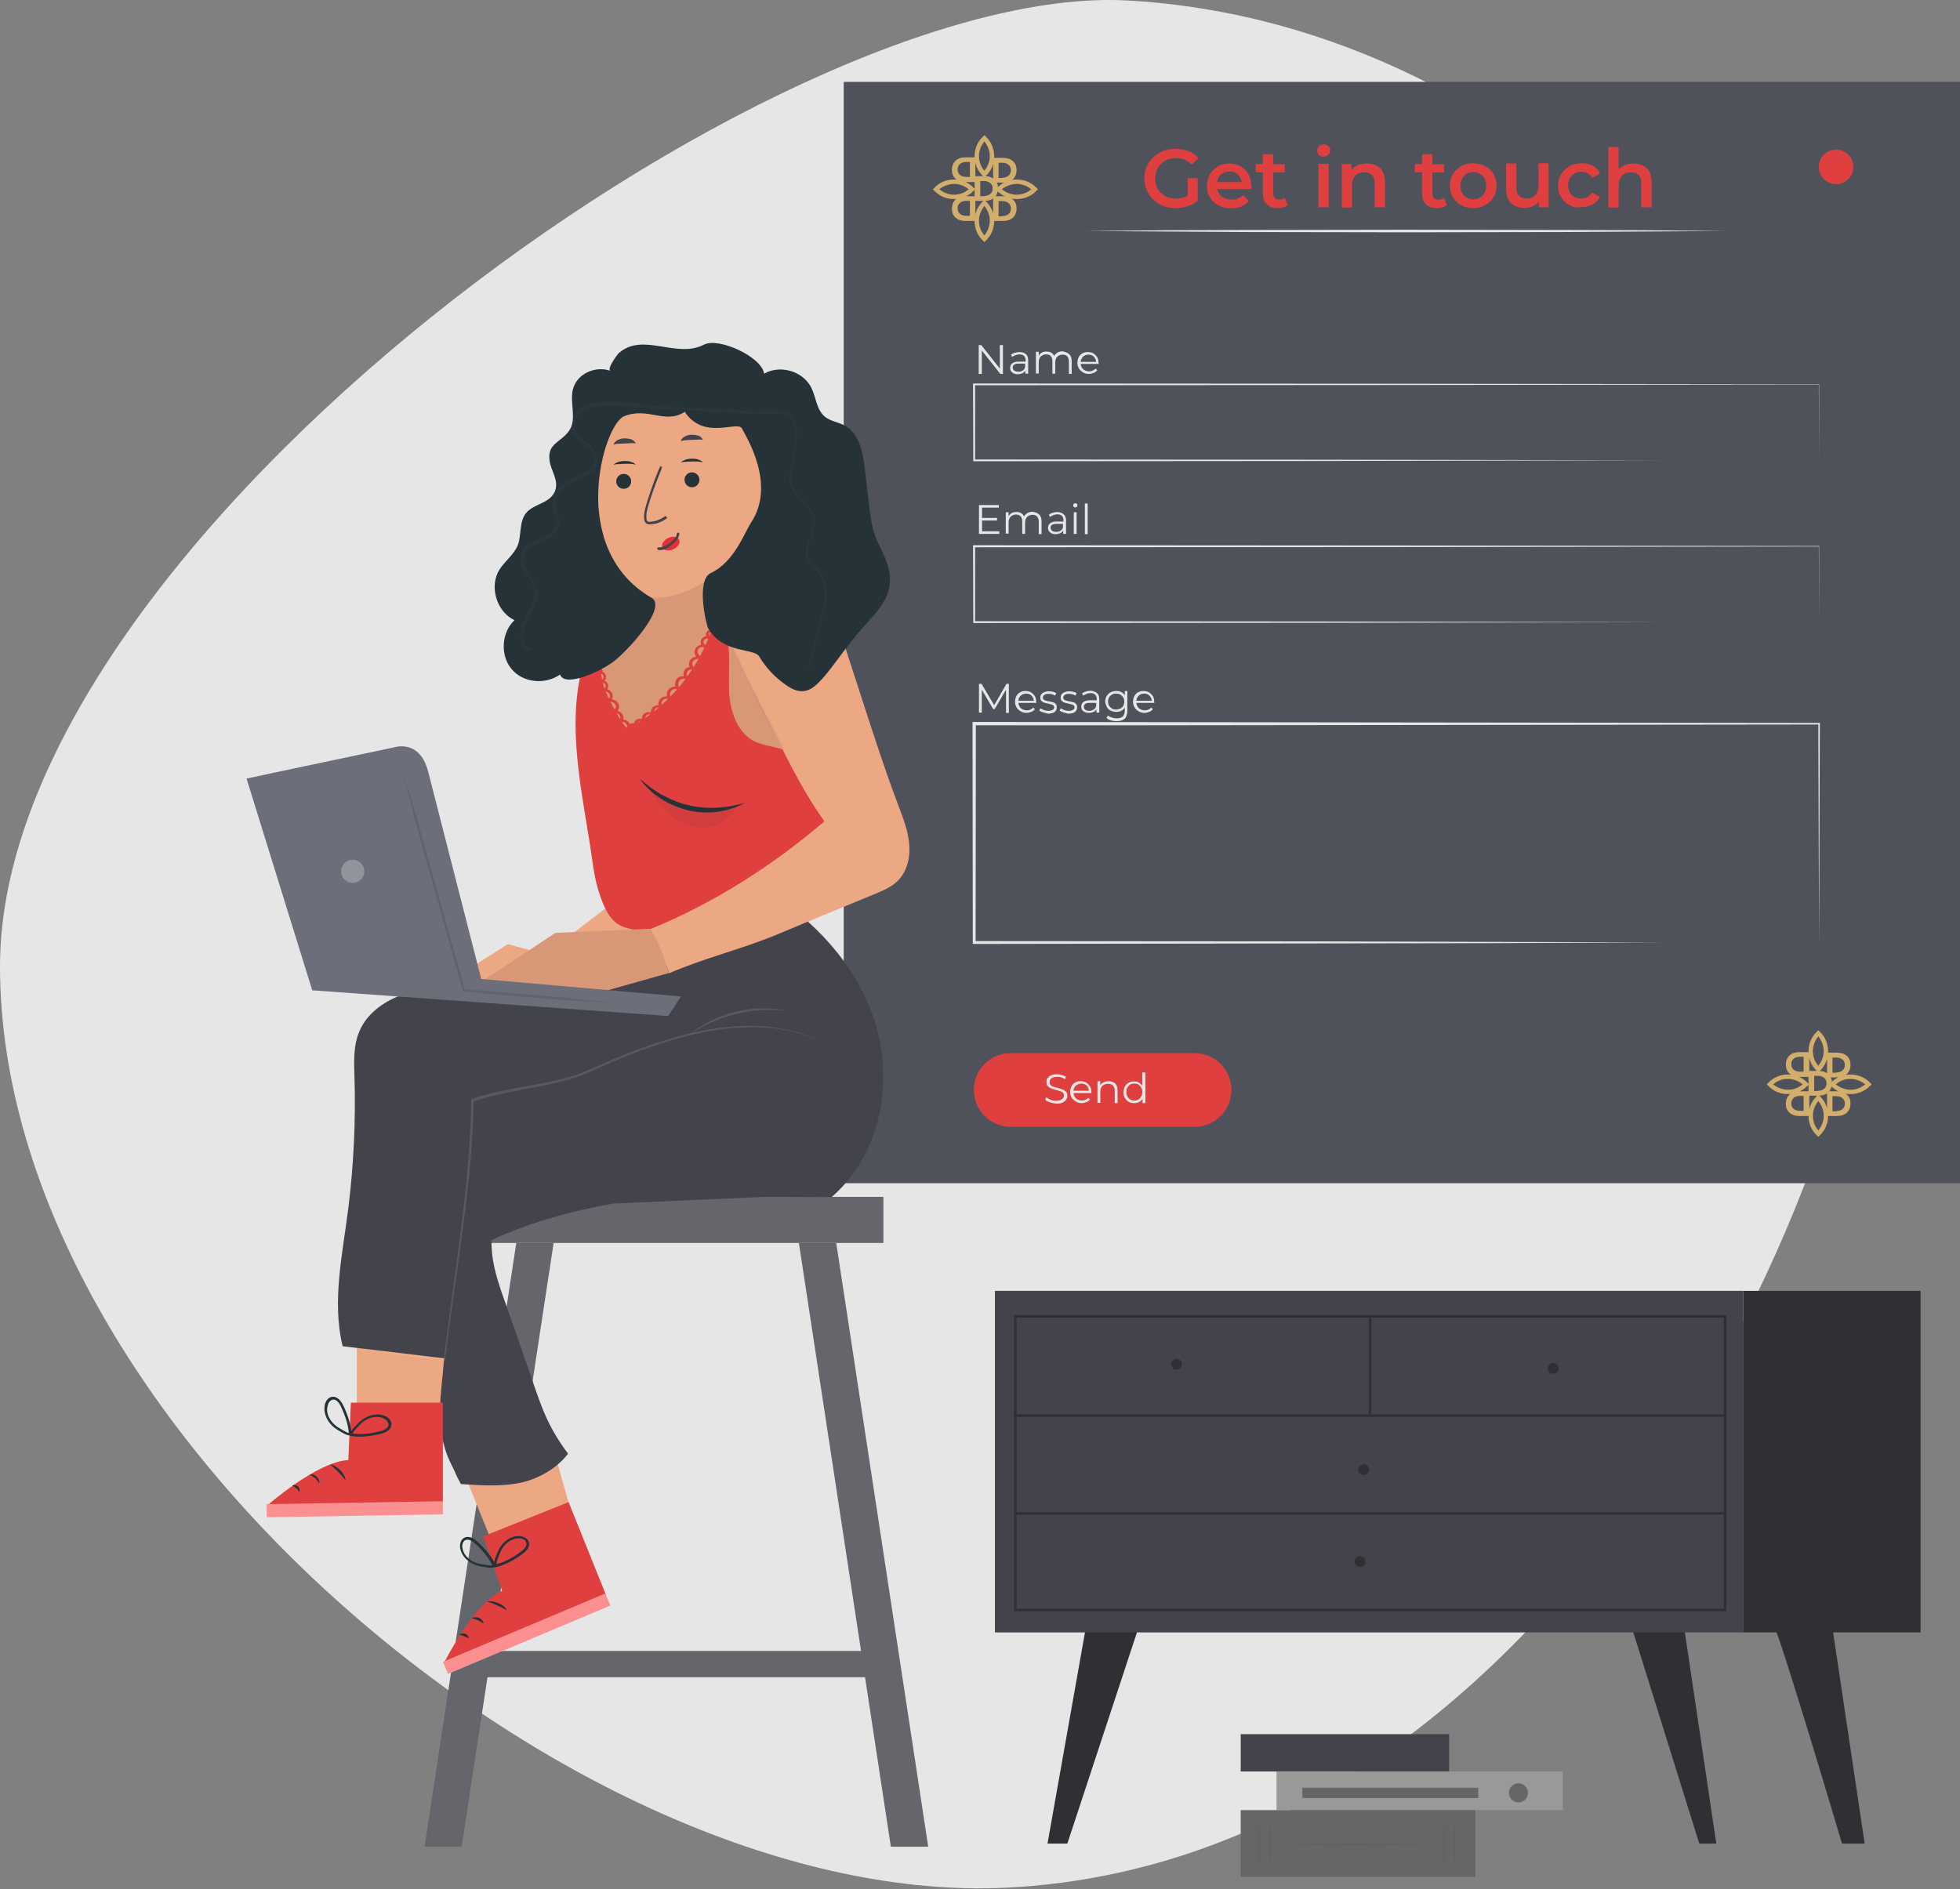 <?xml version="1.0" encoding="UTF-8"?> <svg xmlns="http://www.w3.org/2000/svg" width="500" height="482" viewBox="0 0 500 482" fill="none"><rect x="0" y="0" width="500" height="482" fill="#808080" stroke="none"/> <path d="M481.467 202.805C481.664 298.1 398.331 474.559 256.901 481.657C147.871 487.111 0.066 363.031 6.54479e-05 246.641C-0.131 138.202 197.752 -4.805 287.592 0.124C392.284 5.907 481.27 101.925 481.467 202.805Z" fill="#E6E6E6"></path> <path d="M500 20.892H215.234V301.912H500V20.892Z" fill="#50525B"></path> <path d="M255.849 40.279C256.901 40.279 257.755 40.542 258.412 41.133C259.07 41.725 259.332 42.448 259.332 43.434C259.332 44.354 259.004 45.142 258.412 45.734C257.755 46.325 256.901 46.588 255.849 46.588H253.549C253.418 46.588 253.352 46.522 253.352 46.391V40.476C253.352 40.345 253.418 40.279 253.549 40.279H255.849ZM255.718 45.34C256.375 45.34 256.901 45.142 257.295 44.814C257.689 44.485 257.887 44.025 257.887 43.434C257.887 42.842 257.689 42.382 257.295 42.053C256.901 41.725 256.375 41.528 255.718 41.528H254.732V45.405H255.718V45.34ZM255.849 50.071C256.901 50.071 257.755 50.334 258.412 50.926C259.07 51.517 259.332 52.24 259.332 53.226C259.332 54.146 259.004 54.935 258.412 55.526C257.755 56.118 256.901 56.38 255.849 56.38H253.549C253.418 56.38 253.352 56.315 253.352 56.183V50.269C253.352 50.137 253.418 50.071 253.549 50.071H255.849ZM255.718 55.132C256.375 55.132 256.901 54.935 257.295 54.606C257.689 54.277 257.887 53.817 257.887 53.226C257.887 52.634 257.689 52.174 257.295 51.846C256.901 51.517 256.375 51.32 255.718 51.32H254.732V55.197H255.718V55.132ZM251.117 44.945C252.169 44.945 253.023 45.208 253.68 45.8C254.338 46.391 254.601 47.114 254.601 48.1C254.601 49.02 254.272 49.808 253.68 50.4C253.023 50.991 252.169 51.254 251.117 51.254H248.817C248.686 51.254 248.62 51.189 248.62 51.057V45.142C248.62 45.011 248.686 44.945 248.817 44.945H251.117ZM251.052 50.006C251.709 50.006 252.235 49.808 252.629 49.48C253.023 49.151 253.22 48.691 253.22 48.1C253.22 47.508 253.023 47.048 252.629 46.72C252.235 46.391 251.709 46.194 251.052 46.194H250.066V50.071H251.052V50.006ZM248.62 50.071C248.751 50.071 248.817 50.137 248.817 50.269V56.183C248.817 56.315 248.751 56.38 248.62 56.38H246.32C245.268 56.38 244.414 56.118 243.757 55.526C243.099 54.935 242.837 54.212 242.837 53.226C242.837 52.306 243.165 51.517 243.757 50.926C244.414 50.334 245.268 50.071 246.32 50.071H248.62ZM247.437 55.132V51.254H246.451C245.794 51.254 245.268 51.451 244.874 51.78C244.48 52.109 244.282 52.569 244.282 53.16C244.282 53.752 244.48 54.212 244.874 54.54C245.268 54.869 245.794 55.066 246.451 55.066H247.437V55.132ZM248.62 40.148C248.751 40.148 248.817 40.213 248.817 40.345V46.26C248.817 46.391 248.751 46.457 248.62 46.457H246.32C245.268 46.457 244.414 46.194 243.757 45.602C243.099 45.011 242.837 44.288 242.837 43.302C242.837 42.382 243.165 41.593 243.757 41.002C244.414 40.41 245.268 40.148 246.32 40.148H248.62ZM247.437 45.208V41.331H246.451C245.794 41.331 245.268 41.528 244.874 41.856C244.48 42.185 244.282 42.645 244.282 43.236C244.282 43.828 244.48 44.288 244.874 44.617C245.268 44.945 245.794 45.142 246.451 45.142H247.437V45.208ZM251.117 61.77L250.723 61.375C249.343 60.061 248.62 58.286 248.62 56.38C248.62 54.475 249.343 52.7 250.723 51.386L251.117 50.991L251.512 51.386C252.892 52.7 253.615 54.475 253.615 56.38C253.615 58.286 252.892 60.061 251.512 61.375L251.117 61.77ZM251.117 52.569C250.263 53.62 249.737 54.935 249.737 56.315C249.737 57.695 250.197 59.009 251.117 60.061C251.972 59.009 252.497 57.695 252.497 56.315C252.497 54.935 251.972 53.62 251.117 52.569ZM251.117 45.274L250.723 44.879C249.343 43.565 248.62 41.791 248.62 39.885C248.62 37.979 249.343 36.204 250.723 34.89L251.117 34.496L251.512 34.89C252.892 36.204 253.615 37.979 253.615 39.885C253.615 41.791 252.892 43.565 251.512 44.879L251.117 45.274ZM251.117 36.073C250.263 37.124 249.737 38.439 249.737 39.819C249.737 41.199 250.197 42.514 251.117 43.565C251.972 42.514 252.497 41.199 252.497 39.819C252.497 38.439 251.972 37.19 251.117 36.073ZM259.398 50.794C257.492 50.794 255.718 50.071 254.403 48.691L254.009 48.297L254.403 47.903C255.718 46.522 257.492 45.8 259.398 45.8C261.304 45.8 263.078 46.522 264.393 47.903L264.787 48.297L264.393 48.691C263.078 50.071 261.238 50.794 259.398 50.794ZM255.586 48.297C256.638 49.151 257.952 49.677 259.332 49.677C260.712 49.677 262.027 49.217 263.078 48.297C262.027 47.443 260.712 46.917 259.332 46.917C257.952 46.983 256.638 47.443 255.586 48.297ZM243.362 50.794C241.456 50.794 239.682 50.071 238.368 48.691L237.973 48.297L238.368 47.903C239.682 46.522 241.456 45.8 243.362 45.8C245.268 45.8 247.043 46.522 248.357 47.903L248.751 48.297L248.357 48.691C247.043 50.071 245.268 50.794 243.362 50.794ZM239.616 48.297C240.668 49.151 241.982 49.677 243.362 49.677C244.742 49.677 246.057 49.217 247.108 48.297C246.057 47.443 244.742 46.917 243.362 46.917C241.982 46.983 240.668 47.443 239.616 48.297Z" fill="#D2AE6D"></path> <path d="M468.586 268.591C469.637 268.591 470.492 268.854 471.149 269.446C471.806 270.037 472.069 270.76 472.069 271.746C472.069 272.666 471.74 273.455 471.149 274.046C470.492 274.638 469.637 274.901 468.586 274.901H466.286C466.154 274.901 466.088 274.835 466.088 274.703V268.789C466.088 268.657 466.154 268.591 466.286 268.591H468.586ZM468.454 273.652C469.112 273.652 469.637 273.455 470.032 273.126C470.426 272.798 470.623 272.338 470.623 271.746C470.623 271.155 470.426 270.695 470.032 270.366C469.637 270.037 469.112 269.84 468.454 269.84H467.469V273.718H468.454V273.652ZM468.586 278.449C469.637 278.449 470.492 278.712 471.149 279.304C471.806 279.895 472.069 280.618 472.069 281.604C472.069 282.524 471.74 283.313 471.149 283.904C470.492 284.496 469.637 284.759 468.586 284.759H466.286C466.154 284.759 466.088 284.693 466.088 284.561V278.647C466.088 278.515 466.154 278.449 466.286 278.449H468.586ZM468.454 283.51C469.112 283.51 469.637 283.313 470.032 282.984C470.426 282.656 470.623 282.196 470.623 281.604C470.623 281.013 470.426 280.553 470.032 280.224C469.637 279.895 469.112 279.698 468.454 279.698H467.469V283.576H468.454V283.51ZM463.854 273.258C464.905 273.258 465.76 273.52 466.417 274.112C467.074 274.703 467.337 275.426 467.337 276.412C467.337 277.332 467.008 278.121 466.417 278.712C465.76 279.304 464.905 279.567 463.854 279.567H461.554C461.422 279.567 461.357 279.501 461.357 279.37V273.455C461.357 273.323 461.422 273.258 461.554 273.258H463.854ZM463.788 278.318C464.445 278.318 464.971 278.121 465.365 277.792C465.76 277.464 465.957 277.004 465.957 276.412C465.957 275.821 465.76 275.361 465.365 275.032C464.971 274.703 464.445 274.506 463.788 274.506H462.802V278.384H463.788V278.318ZM461.357 278.449C461.488 278.449 461.554 278.515 461.554 278.647V284.561C461.554 284.693 461.488 284.759 461.357 284.759H459.056C458.005 284.759 457.15 284.496 456.493 283.904C455.836 283.313 455.573 282.59 455.573 281.604C455.573 280.684 455.902 279.895 456.493 279.304C457.15 278.712 458.005 278.449 459.056 278.449H461.357ZM460.108 283.51V279.632H459.122C458.465 279.632 457.939 279.83 457.545 280.158C457.15 280.487 456.953 280.947 456.953 281.538C456.953 282.13 457.15 282.59 457.545 282.918C457.939 283.247 458.465 283.444 459.122 283.444H460.108V283.51ZM461.357 268.46C461.488 268.46 461.554 268.526 461.554 268.657V274.572C461.554 274.703 461.488 274.769 461.357 274.769H459.056C458.005 274.769 457.15 274.506 456.493 273.915C455.836 273.323 455.573 272.6 455.573 271.615C455.573 270.695 455.902 269.906 456.493 269.314C457.15 268.723 458.005 268.46 459.056 268.46H461.357ZM460.108 273.52V269.643H459.122C458.465 269.643 457.939 269.84 457.545 270.169C457.15 270.497 456.953 270.957 456.953 271.549C456.953 272.14 457.15 272.6 457.545 272.929C457.939 273.258 458.465 273.455 459.122 273.455H460.108V273.52ZM463.854 290.082L463.46 289.688C462.079 288.373 461.357 286.599 461.357 284.693C461.357 282.787 462.079 281.013 463.46 279.698L463.854 279.304L464.248 279.698C465.628 281.013 466.351 282.787 466.351 284.693C466.351 286.599 465.628 288.373 464.248 289.688L463.854 290.082ZM463.854 280.947C463 281.998 462.474 283.313 462.474 284.693C462.474 286.073 462.934 287.387 463.854 288.439C464.708 287.387 465.234 286.073 465.234 284.693C465.234 283.313 464.708 281.998 463.854 280.947ZM463.854 273.652L463.46 273.258C462.079 271.943 461.357 270.169 461.357 268.263C461.357 266.357 462.079 264.583 463.46 263.268L463.854 262.874L464.248 263.268C465.628 264.583 466.351 266.357 466.351 268.263C466.351 270.169 465.628 271.943 464.248 273.258L463.854 273.652ZM463.854 264.451C463 265.503 462.474 266.817 462.474 268.197C462.474 269.577 462.934 270.892 463.854 271.943C464.708 270.892 465.234 269.577 465.234 268.197C465.234 266.817 464.708 265.503 463.854 264.451ZM472.069 279.172C470.163 279.172 468.389 278.45 467.074 277.069L466.68 276.675L467.074 276.281C468.389 274.901 470.163 274.178 472.069 274.178C473.975 274.178 475.749 274.901 477.064 276.281L477.458 276.675L477.064 277.069C475.749 278.384 473.975 279.172 472.069 279.172ZM468.323 276.675C469.374 277.529 470.689 278.055 472.069 278.055C473.449 278.055 474.763 277.595 475.815 276.675C474.763 275.821 473.449 275.295 472.069 275.295C470.689 275.295 469.374 275.755 468.323 276.675ZM456.099 279.172C454.193 279.172 452.419 278.45 451.104 277.069L450.71 276.675L451.104 276.281C452.419 274.901 454.193 274.178 456.099 274.178C458.005 274.178 459.779 274.901 461.094 276.281L461.488 276.675L461.094 277.069C459.779 278.384 458.005 279.172 456.099 279.172ZM452.353 276.675C453.404 277.529 454.719 278.055 456.099 278.055C457.479 278.055 458.793 277.595 459.845 276.675C458.793 275.821 457.479 275.295 456.099 275.295C454.719 275.295 453.404 275.755 452.353 276.675Z" fill="#D2AE6D"></path> <path d="M302.971 45.471H305.534V51.255C304.811 51.846 303.891 52.306 302.905 52.635C301.919 52.963 300.868 53.095 299.816 53.095C298.304 53.095 296.99 52.766 295.807 52.109C294.624 51.452 293.704 50.597 292.981 49.414C292.324 48.297 291.93 46.983 291.93 45.537C291.93 44.091 292.258 42.842 292.981 41.659C293.638 40.542 294.624 39.622 295.807 38.965C296.99 38.308 298.37 37.979 299.882 37.979C301.13 37.979 302.182 38.176 303.233 38.571C304.219 38.965 305.074 39.556 305.731 40.345L304.022 41.988C302.905 40.871 301.59 40.345 300.013 40.345C298.962 40.345 298.042 40.542 297.253 41.002C296.464 41.462 295.807 42.054 295.347 42.842C294.887 43.631 294.69 44.485 294.69 45.537C294.69 46.523 294.887 47.377 295.347 48.166C295.807 48.954 296.399 49.546 297.253 50.006C298.042 50.466 298.962 50.663 299.947 50.663C301.065 50.663 302.116 50.4 302.971 49.94V45.471Z" fill="#DF3F3F"></path> <path d="M319.269 48.231H310.528C310.66 49.02 311.054 49.677 311.711 50.203C312.369 50.663 313.157 50.926 314.143 50.926C315.392 50.926 316.377 50.532 317.166 49.743L318.546 51.32C318.02 51.912 317.429 52.372 316.64 52.7C315.852 53.029 314.997 53.16 314.077 53.16C312.829 53.16 311.777 52.898 310.857 52.438C309.937 51.977 309.214 51.255 308.688 50.4C308.162 49.546 307.9 48.56 307.9 47.443C307.9 46.391 308.162 45.405 308.622 44.485C309.148 43.631 309.805 42.974 310.66 42.448C311.514 41.988 312.5 41.725 313.617 41.725C314.669 41.725 315.655 41.988 316.509 42.448C317.363 42.908 318.02 43.631 318.48 44.485C318.941 45.34 319.203 46.325 319.203 47.508C319.269 47.64 319.269 47.903 319.269 48.231ZM311.514 44.485C310.923 45.011 310.594 45.603 310.463 46.457H316.772C316.64 45.668 316.312 45.011 315.72 44.485C315.129 43.96 314.472 43.762 313.617 43.762C312.829 43.762 312.106 44.025 311.514 44.485Z" fill="#DF3F3F"></path> <path d="M328.47 52.306C328.141 52.569 327.813 52.766 327.353 52.898C326.893 53.029 326.433 53.095 325.973 53.095C324.724 53.095 323.804 52.766 323.147 52.109C322.489 51.452 322.161 50.532 322.161 49.349V43.96H320.321V41.856H322.161V39.359H324.79V41.922H327.747V44.025H324.79V49.283C324.79 49.809 324.921 50.269 325.184 50.532C325.447 50.794 325.841 50.926 326.301 50.926C326.893 50.926 327.353 50.794 327.747 50.466L328.47 52.306Z" fill="#DF3F3F"></path> <path d="M336.488 39.556C336.159 39.227 336.028 38.899 336.028 38.439C336.028 37.979 336.159 37.65 336.488 37.322C336.816 36.993 337.211 36.862 337.671 36.862C338.131 36.862 338.525 36.993 338.854 37.256C339.182 37.519 339.314 37.913 339.314 38.307C339.314 38.767 339.182 39.162 338.854 39.49C338.525 39.819 338.131 39.95 337.671 39.95C337.211 40.016 336.816 39.819 336.488 39.556ZM336.356 41.791H338.985V52.897H336.356V41.791Z" fill="#DF3F3F"></path> <path d="M352.064 42.908C352.918 43.697 353.312 44.945 353.312 46.523V52.898H350.683V46.851C350.683 45.865 350.486 45.143 350.026 44.682C349.566 44.222 348.909 43.96 348.055 43.96C347.069 43.96 346.346 44.222 345.754 44.814C345.229 45.405 344.9 46.194 344.9 47.311V52.963H342.271V41.856H344.769V43.302C345.229 42.777 345.754 42.382 346.412 42.119C347.069 41.856 347.792 41.725 348.646 41.725C350.092 41.725 351.209 42.119 352.064 42.908Z" fill="#DF3F3F"></path> <path d="M369.085 52.306C368.756 52.569 368.428 52.766 367.968 52.898C367.508 53.029 367.048 53.095 366.588 53.095C365.339 53.095 364.419 52.766 363.762 52.109C363.105 51.452 362.776 50.532 362.776 49.349V43.96H360.936V41.856H362.776V39.359H365.405V41.922H368.362V44.025H365.405V49.283C365.405 49.809 365.536 50.269 365.799 50.532C366.062 50.794 366.456 50.926 366.916 50.926C367.508 50.926 367.968 50.794 368.362 50.466L369.085 52.306Z" fill="#DF3F3F"></path> <path d="M372.765 52.372C371.845 51.911 371.188 51.189 370.662 50.334C370.137 49.48 369.874 48.494 369.874 47.377C369.874 46.26 370.137 45.274 370.662 44.419C371.188 43.565 371.845 42.908 372.765 42.382C373.686 41.856 374.671 41.659 375.789 41.659C376.906 41.659 377.957 41.922 378.877 42.382C379.798 42.842 380.455 43.565 380.981 44.419C381.506 45.274 381.769 46.26 381.769 47.377C381.769 48.494 381.506 49.48 380.981 50.334C380.455 51.189 379.798 51.846 378.877 52.372C377.957 52.832 376.972 53.094 375.789 53.094C374.671 53.094 373.686 52.832 372.765 52.372ZM378.22 49.874C378.877 49.217 379.14 48.428 379.14 47.377C379.14 46.325 378.812 45.471 378.22 44.88C377.563 44.222 376.774 43.894 375.854 43.894C374.869 43.894 374.08 44.222 373.488 44.88C372.897 45.537 372.568 46.325 372.568 47.377C372.568 48.428 372.897 49.283 373.488 49.874C374.08 50.531 374.869 50.86 375.854 50.86C376.774 50.86 377.563 50.531 378.22 49.874Z" fill="#DF3F3F"></path> <path d="M395.045 41.791V52.897H392.547V51.452C392.153 51.977 391.627 52.306 390.97 52.635C390.313 52.963 389.656 53.029 388.933 53.029C387.421 53.029 386.304 52.635 385.45 51.78C384.595 50.926 384.201 49.743 384.201 48.1V41.725H386.83V47.705C386.83 48.691 387.027 49.48 387.487 49.94C387.947 50.466 388.604 50.663 389.393 50.663C390.313 50.663 391.036 50.4 391.627 49.809C392.153 49.217 392.482 48.428 392.482 47.311V41.659H395.045V41.791Z" fill="#DF3F3F"></path> <path d="M400.434 52.372C399.514 51.911 398.791 51.189 398.265 50.334C397.739 49.48 397.476 48.494 397.476 47.377C397.476 46.26 397.739 45.274 398.265 44.419C398.791 43.565 399.514 42.908 400.368 42.382C401.288 41.922 402.34 41.659 403.457 41.659C404.574 41.659 405.494 41.856 406.349 42.316C407.203 42.776 407.794 43.368 408.189 44.222L406.217 45.405C405.889 44.88 405.494 44.485 405.034 44.222C404.574 43.959 404.048 43.828 403.457 43.828C402.471 43.828 401.682 44.157 401.025 44.748C400.368 45.405 400.039 46.194 400.039 47.245C400.039 48.297 400.368 49.151 400.959 49.743C401.617 50.4 402.405 50.663 403.391 50.663C403.983 50.663 404.508 50.531 404.968 50.269C405.428 50.006 405.823 49.611 406.151 49.086L408.123 50.269C407.663 51.123 407.071 51.714 406.217 52.174C405.363 52.635 404.443 52.832 403.325 52.832C402.405 53.094 401.354 52.832 400.434 52.372Z" fill="#DF3F3F"></path> <path d="M420.084 42.908C420.938 43.697 421.333 44.945 421.333 46.523V52.898H418.704V46.851C418.704 45.865 418.507 45.143 418.047 44.683C417.587 44.222 416.929 43.96 416.075 43.96C415.089 43.96 414.366 44.222 413.775 44.814C413.249 45.406 412.921 46.194 412.921 47.311V52.963H410.292V37.519H412.921V43.171C413.381 42.711 413.906 42.382 414.498 42.12C415.155 41.857 415.812 41.725 416.601 41.725C418.112 41.725 419.295 42.12 420.084 42.908Z" fill="#DF3F3F"></path> <path d="M468.389 46.983C470.82 46.983 472.792 45.011 472.792 42.579C472.792 40.147 470.82 38.176 468.389 38.176C465.957 38.176 463.985 40.147 463.985 42.579C463.985 45.011 465.957 46.983 468.389 46.983Z" fill="#DF3F3F"></path> <path d="M277.077 58.944L297.45 58.746L317.823 58.681L358.57 58.615L399.317 58.681L419.69 58.746L440.063 58.944L419.69 59.075L399.317 59.206L358.57 59.272L317.823 59.206L297.45 59.075L277.077 58.944Z" fill="#E6E6E6"></path> <path d="M424.422 117.435L336.488 117.632L248.488 117.698H248.291V117.435L248.226 98.113V97.85H248.488L356.27 97.916L464.051 98.047V98.113V117.435L463.985 98.113H464.051L356.27 98.244L248.488 98.31L248.751 98.113V117.435L248.488 117.238L336.488 117.303L424.422 117.435Z" fill="#E6E6E6"></path> <path d="M424.422 158.773L336.488 158.904L248.488 158.97H248.291V158.773L248.226 139.385V139.122H248.488L356.27 139.188L464.051 139.319V139.385V158.773L463.985 139.385L464.051 139.451L356.27 139.582L248.488 139.648L248.751 139.385V158.773L248.488 158.51L336.488 158.576L424.422 158.773Z" fill="#E6E6E6"></path> <path d="M424.422 240.463L380.455 240.66L336.488 240.726L248.488 240.857H248.16V240.463L248.094 184.667V184.207H248.488L302.379 184.272L356.27 184.338L464.051 184.469H464.248V184.667L464.051 240.463L463.854 184.667L464.051 184.864L356.27 184.995L302.379 185.061H248.488L248.948 184.667L248.883 240.463L248.488 240.135L336.488 240.2L380.455 240.332L424.422 240.463Z" fill="#E6E6E6"></path> <path d="M255.849 88.058V95.418H255.192L250.46 89.438V95.418H249.671V88.058H250.329L255.06 94.038V88.058H255.849Z" fill="#E6E6E6"></path> <path d="M261.698 90.358C262.092 90.686 262.29 91.278 262.29 91.935V95.353H261.567V94.564C261.37 94.827 261.172 95.09 260.844 95.221C260.515 95.353 260.121 95.484 259.661 95.484C259.069 95.484 258.544 95.353 258.215 95.024C257.821 94.761 257.689 94.367 257.689 93.841C257.689 93.381 257.886 92.987 258.215 92.724C258.544 92.461 259.069 92.264 259.858 92.264H261.632V91.935C261.632 91.475 261.501 91.081 261.238 90.818C260.975 90.555 260.581 90.424 260.055 90.424C259.727 90.424 259.398 90.489 259.069 90.621C258.741 90.752 258.478 90.884 258.215 91.081L257.886 90.555C258.149 90.292 258.478 90.161 258.872 90.029C259.266 89.898 259.661 89.832 260.121 89.832C260.778 89.832 261.304 90.029 261.698 90.358ZM260.844 94.564C261.172 94.367 261.37 94.104 261.501 93.71V92.789H259.792C258.872 92.789 258.346 93.118 258.346 93.775C258.346 94.104 258.478 94.367 258.741 94.564C259.004 94.761 259.332 94.827 259.792 94.827C260.187 94.892 260.581 94.761 260.844 94.564Z" fill="#E6E6E6"></path> <path d="M272.805 90.424C273.199 90.818 273.396 91.409 273.396 92.198V95.418H272.673V92.264C272.673 91.672 272.542 91.278 272.279 90.949C272.016 90.621 271.622 90.489 271.096 90.489C270.505 90.489 270.045 90.686 269.716 91.015C269.387 91.344 269.19 91.87 269.19 92.461V95.353H268.467V92.198C268.467 91.607 268.336 91.212 268.073 90.884C267.81 90.555 267.416 90.424 266.89 90.424C266.299 90.424 265.904 90.621 265.51 90.949C265.181 91.278 264.984 91.804 264.984 92.395V95.287H264.261V89.766H264.984V90.752C265.181 90.424 265.444 90.161 265.773 89.964C266.101 89.766 266.496 89.701 266.956 89.701C267.416 89.701 267.81 89.766 268.139 89.964C268.467 90.161 268.73 90.424 268.927 90.818C269.125 90.424 269.453 90.161 269.782 89.964C270.11 89.766 270.57 89.635 271.096 89.635C271.885 89.832 272.411 90.029 272.805 90.424Z" fill="#E6E6E6"></path> <path d="M280.297 92.855H275.697C275.762 93.447 275.96 93.907 276.354 94.235C276.748 94.564 277.274 94.761 277.865 94.761C278.194 94.761 278.523 94.695 278.786 94.564C279.048 94.433 279.311 94.235 279.508 94.038L279.903 94.498C279.64 94.761 279.377 95.024 278.983 95.155C278.588 95.287 278.194 95.418 277.8 95.418C277.208 95.418 276.748 95.287 276.288 95.024C275.828 94.761 275.499 94.433 275.237 94.038C274.974 93.578 274.842 93.118 274.842 92.592C274.842 92.067 274.974 91.541 275.171 91.146C275.434 90.686 275.697 90.358 276.157 90.161C276.551 89.898 277.011 89.832 277.537 89.832C278.063 89.832 278.523 89.963 278.917 90.161C279.311 90.424 279.64 90.752 279.903 91.146C280.166 91.541 280.231 92.067 280.231 92.592L280.297 92.855ZM276.288 91.015C275.959 91.344 275.697 91.804 275.697 92.329H279.64C279.574 91.804 279.377 91.344 279.048 91.015C278.72 90.686 278.26 90.489 277.668 90.489C277.077 90.489 276.617 90.686 276.288 91.015Z" fill="#E6E6E6"></path> <path d="M254.929 135.573V136.231H249.737V128.87H254.798V129.527H250.526V132.156H254.338V132.813H250.526V135.573H254.929Z" fill="#E6E6E6"></path> <path d="M265.116 131.302C265.51 131.696 265.707 132.288 265.707 133.076V136.297H264.984V133.142C264.984 132.55 264.853 132.156 264.59 131.828C264.327 131.499 263.933 131.368 263.407 131.368C262.816 131.368 262.356 131.565 262.027 131.893C261.698 132.222 261.501 132.748 261.501 133.339V136.231H260.778V133.076C260.778 132.485 260.647 132.09 260.384 131.762C260.121 131.433 259.727 131.302 259.201 131.302C258.609 131.302 258.215 131.499 257.821 131.828C257.492 132.156 257.295 132.682 257.295 133.273V136.165H256.572V130.71H257.295V131.696C257.492 131.368 257.755 131.105 258.084 130.907C258.412 130.71 258.807 130.645 259.267 130.645C259.727 130.645 260.121 130.71 260.45 130.907C260.778 131.105 261.041 131.368 261.238 131.762C261.435 131.368 261.764 131.105 262.093 130.907C262.421 130.71 262.881 130.579 263.407 130.579C264.196 130.71 264.721 130.907 265.116 131.302Z" fill="#E6E6E6"></path> <path d="M271.359 131.236C271.753 131.565 271.951 132.156 271.951 132.813V136.231H271.228V135.376C271.031 135.639 270.833 135.902 270.505 136.034C270.176 136.165 269.782 136.296 269.322 136.296C268.73 136.296 268.205 136.165 267.876 135.836C267.482 135.574 267.35 135.179 267.35 134.653C267.35 134.193 267.547 133.799 267.876 133.536C268.205 133.273 268.73 133.076 269.519 133.076H271.293V132.748C271.293 132.288 271.162 131.893 270.899 131.63C270.636 131.367 270.242 131.236 269.716 131.236C269.388 131.236 269.059 131.302 268.73 131.433C268.402 131.565 268.139 131.696 267.876 131.893L267.547 131.367C267.81 131.105 268.139 130.973 268.533 130.842C268.927 130.71 269.322 130.645 269.782 130.645C270.373 130.71 270.965 130.842 271.359 131.236ZM270.505 135.442C270.833 135.245 271.031 134.982 271.162 134.588V133.668H269.453C268.533 133.668 268.007 133.996 268.007 134.653C268.007 134.982 268.139 135.245 268.402 135.442C268.665 135.639 268.993 135.705 269.453 135.705C269.848 135.705 270.176 135.639 270.505 135.442Z" fill="#E6E6E6"></path> <path d="M273.922 129.33C273.791 129.199 273.791 129.067 273.791 128.936C273.791 128.804 273.856 128.673 273.922 128.541C274.054 128.41 274.185 128.41 274.317 128.41C274.448 128.41 274.579 128.476 274.711 128.541C274.842 128.673 274.842 128.739 274.842 128.936C274.842 129.067 274.777 129.199 274.711 129.33C274.579 129.461 274.448 129.461 274.317 129.461C274.185 129.527 274.054 129.461 273.922 129.33ZM273.922 130.71H274.645V136.231H273.922V130.71Z" fill="#E6E6E6"></path> <path d="M276.748 128.476H277.471V136.297H276.748V128.476Z" fill="#E6E6E6"></path> <path d="M257.361 174.545V181.906H256.638V175.991L253.746 180.92H253.352L250.46 175.991V181.84H249.737V174.48H250.394L253.615 179.935L256.769 174.48H257.361V174.545Z" fill="#E6E6E6"></path> <path d="M264.393 179.343H259.792C259.858 179.935 260.055 180.395 260.45 180.723C260.844 181.052 261.37 181.249 261.961 181.249C262.29 181.249 262.618 181.183 262.881 181.052C263.144 180.92 263.407 180.723 263.604 180.526L263.998 180.986C263.736 181.249 263.473 181.512 263.078 181.643C262.684 181.775 262.29 181.906 261.895 181.906C261.304 181.906 260.844 181.775 260.384 181.512C259.924 181.249 259.595 180.92 259.332 180.526C259.069 180.066 258.938 179.606 258.938 179.08C258.938 178.555 259.069 178.029 259.267 177.634C259.529 177.174 259.792 176.846 260.252 176.649C260.647 176.386 261.107 176.32 261.633 176.32C262.158 176.32 262.618 176.452 263.013 176.649C263.407 176.912 263.736 177.24 263.998 177.634C264.261 178.029 264.327 178.555 264.327 179.08L264.393 179.343ZM260.384 177.503C260.055 177.832 259.792 178.292 259.792 178.817H263.736C263.67 178.292 263.473 177.832 263.144 177.503C262.815 177.174 262.355 176.977 261.764 176.977C261.172 176.977 260.778 177.174 260.384 177.503Z" fill="#E6E6E6"></path> <path d="M266.102 181.775C265.707 181.643 265.379 181.512 265.116 181.315L265.444 180.723C265.707 180.92 265.97 181.052 266.299 181.183C266.627 181.315 267.022 181.38 267.416 181.38C267.942 181.38 268.27 181.315 268.533 181.117C268.796 180.986 268.928 180.723 268.928 180.46C268.928 180.263 268.862 180.066 268.73 180C268.599 179.869 268.402 179.803 268.205 179.737C268.007 179.672 267.745 179.606 267.416 179.54C266.956 179.474 266.627 179.343 266.364 179.277C266.102 179.211 265.839 179.014 265.642 178.817C265.444 178.62 265.379 178.291 265.379 177.963C265.379 177.503 265.576 177.108 265.97 176.846C266.364 176.583 266.89 176.385 267.547 176.385C267.876 176.385 268.27 176.451 268.599 176.517C268.928 176.583 269.256 176.714 269.453 176.911L269.125 177.503C268.665 177.174 268.139 177.043 267.482 177.043C267.022 177.043 266.627 177.108 266.43 177.306C266.167 177.503 266.036 177.7 266.036 177.963C266.036 178.16 266.102 178.357 266.233 178.489C266.364 178.62 266.562 178.686 266.759 178.751C266.956 178.817 267.219 178.883 267.613 178.949C268.073 179.014 268.402 179.146 268.665 179.211C268.928 179.277 269.19 179.409 269.322 179.672C269.519 179.869 269.585 180.132 269.585 180.526C269.585 180.986 269.388 181.38 268.993 181.709C268.599 181.972 268.007 182.103 267.285 182.103C266.956 181.972 266.562 181.906 266.102 181.775Z" fill="#E6E6E6"></path> <path d="M271.293 181.775C270.899 181.643 270.57 181.512 270.308 181.315L270.636 180.723C270.899 180.92 271.162 181.052 271.491 181.183C271.819 181.315 272.214 181.38 272.608 181.38C273.134 181.38 273.462 181.315 273.725 181.117C273.988 180.986 274.119 180.723 274.119 180.46C274.119 180.263 274.054 180.066 273.922 180C273.791 179.869 273.594 179.803 273.396 179.737C273.199 179.672 272.936 179.606 272.608 179.54C272.148 179.474 271.819 179.343 271.556 179.277C271.293 179.211 271.031 179.014 270.833 178.817C270.636 178.62 270.571 178.291 270.571 177.963C270.571 177.503 270.768 177.108 271.162 176.846C271.556 176.583 272.082 176.385 272.739 176.385C273.068 176.385 273.462 176.451 273.791 176.517C274.119 176.583 274.448 176.714 274.645 176.911L274.317 177.503C273.856 177.174 273.331 177.043 272.674 177.043C272.213 177.043 271.819 177.108 271.622 177.306C271.359 177.503 271.228 177.7 271.228 177.963C271.228 178.16 271.293 178.357 271.425 178.489C271.556 178.62 271.753 178.686 271.951 178.751C272.148 178.817 272.411 178.883 272.805 178.949C273.265 179.014 273.594 179.146 273.857 179.211C274.119 179.277 274.382 179.409 274.514 179.672C274.711 179.869 274.777 180.132 274.777 180.526C274.777 180.986 274.579 181.38 274.185 181.709C273.791 181.972 273.199 182.103 272.476 182.103C272.148 181.972 271.688 181.906 271.293 181.775Z" fill="#E6E6E6"></path> <path d="M279.837 176.845C280.231 177.174 280.429 177.765 280.429 178.423V181.84H279.706V180.986C279.508 181.249 279.311 181.512 278.983 181.643C278.654 181.774 278.26 181.906 277.8 181.906C277.208 181.906 276.682 181.774 276.354 181.446C275.96 181.183 275.828 180.789 275.828 180.263C275.828 179.803 276.025 179.408 276.354 179.146C276.682 178.883 277.208 178.686 277.997 178.686H279.771V178.357C279.771 177.897 279.64 177.503 279.377 177.24C279.114 176.977 278.72 176.845 278.194 176.845C277.865 176.845 277.537 176.911 277.208 177.043C276.88 177.174 276.617 177.305 276.354 177.503L276.025 176.977C276.288 176.714 276.617 176.583 277.011 176.451C277.405 176.32 277.8 176.254 278.26 176.254C278.851 176.32 279.443 176.517 279.837 176.845ZM278.983 181.051C279.311 180.854 279.508 180.591 279.64 180.197V179.343H277.931C277.011 179.343 276.485 179.671 276.485 180.329C276.485 180.657 276.617 180.92 276.88 181.117C277.143 181.314 277.471 181.38 277.931 181.38C278.325 181.38 278.654 181.249 278.983 181.051Z" fill="#E6E6E6"></path> <path d="M287.592 176.386V181.249C287.592 182.169 287.395 182.892 286.935 183.352C286.475 183.812 285.752 184.009 284.832 184.009C284.306 184.009 283.846 183.944 283.386 183.812C282.926 183.681 282.532 183.484 282.269 183.155L282.663 182.563C282.926 182.826 283.255 182.958 283.649 183.089C284.043 183.221 284.438 183.286 284.832 183.286C285.555 183.286 286.081 183.155 286.409 182.826C286.738 182.498 286.935 181.972 286.935 181.315V180.592C286.672 180.92 286.409 181.183 286.015 181.381C285.621 181.578 285.226 181.643 284.766 181.643C284.24 181.643 283.78 181.512 283.32 181.315C282.86 181.118 282.532 180.789 282.334 180.329C282.137 179.869 281.94 179.475 281.94 178.949C281.94 178.423 282.072 177.963 282.334 177.569C282.597 177.174 282.926 176.846 283.32 176.649C283.715 176.452 284.24 176.32 284.766 176.32C285.226 176.32 285.686 176.386 286.015 176.583C286.409 176.78 286.672 177.043 286.935 177.372V176.32H287.592V176.386ZM285.818 180.789C286.146 180.592 286.409 180.395 286.541 180.066C286.738 179.738 286.803 179.409 286.803 179.015C286.803 178.62 286.738 178.292 286.541 177.963C286.343 177.634 286.081 177.437 285.818 177.24C285.489 177.043 285.16 176.977 284.7 176.977C284.306 176.977 283.912 177.043 283.649 177.24C283.386 177.437 283.057 177.634 282.926 177.963C282.729 178.292 282.663 178.62 282.663 179.015C282.663 179.409 282.729 179.738 282.926 180.066C283.123 180.395 283.386 180.592 283.649 180.789C283.977 180.986 284.306 181.052 284.7 181.052C285.16 181.052 285.489 180.921 285.818 180.789Z" fill="#E6E6E6"></path> <path d="M294.493 179.343H289.892C289.958 179.935 290.155 180.395 290.549 180.723C290.944 181.052 291.469 181.249 292.061 181.249C292.39 181.249 292.718 181.183 292.981 181.052C293.244 180.92 293.507 180.723 293.704 180.526L294.098 180.986C293.835 181.249 293.573 181.512 293.178 181.643C292.784 181.775 292.39 181.906 291.995 181.906C291.404 181.906 290.944 181.775 290.484 181.512C290.024 181.249 289.695 180.92 289.432 180.526C289.169 180.066 289.038 179.606 289.038 179.08C289.038 178.555 289.169 178.029 289.366 177.634C289.629 177.174 289.892 176.846 290.352 176.649C290.747 176.386 291.207 176.32 291.732 176.32C292.258 176.32 292.718 176.452 293.113 176.649C293.507 176.912 293.835 177.24 294.098 177.634C294.361 178.029 294.427 178.555 294.427 179.08L294.493 179.343ZM290.484 177.503C290.155 177.832 289.892 178.292 289.892 178.817H293.835C293.77 178.292 293.573 177.832 293.244 177.503C292.915 177.174 292.455 176.977 291.864 176.977C291.272 176.977 290.812 177.174 290.484 177.503Z" fill="#E6E6E6"></path> <path d="M304.745 287.519H257.821C252.629 287.519 248.423 283.313 248.423 278.121C248.423 272.929 252.629 268.723 257.821 268.723H304.745C309.937 268.723 314.143 272.929 314.143 278.121C314.143 283.313 309.937 287.519 304.745 287.519Z" fill="#DF3F3F"></path> <path d="M267.81 281.276C267.285 281.078 266.89 280.881 266.627 280.553L266.956 279.961C267.219 280.224 267.547 280.421 268.007 280.618C268.467 280.816 268.927 280.881 269.388 280.881C270.045 280.881 270.571 280.75 270.899 280.487C271.228 280.224 271.425 279.961 271.425 279.567C271.425 279.304 271.359 279.041 271.162 278.844C270.965 278.647 270.768 278.515 270.505 278.45C270.242 278.384 269.913 278.252 269.453 278.121C268.928 277.99 268.467 277.858 268.139 277.727C267.81 277.595 267.547 277.398 267.285 277.135C267.022 276.872 266.956 276.478 266.956 276.084C266.956 275.689 267.022 275.361 267.219 275.098C267.416 274.835 267.745 274.572 268.139 274.375C268.533 274.178 269.059 274.112 269.65 274.112C270.045 274.112 270.505 274.178 270.899 274.309C271.293 274.441 271.622 274.572 271.951 274.769L271.688 275.361C271.359 275.164 271.031 275.032 270.702 274.901C270.373 274.769 269.979 274.769 269.65 274.769C268.993 274.769 268.533 274.901 268.205 275.164C267.876 275.426 267.745 275.755 267.745 276.149C267.745 276.412 267.81 276.675 268.007 276.872C268.205 277.069 268.402 277.201 268.665 277.267C268.928 277.332 269.322 277.464 269.782 277.595C270.308 277.727 270.768 277.858 271.096 277.99C271.425 278.121 271.688 278.318 271.951 278.581C272.214 278.844 272.279 279.172 272.279 279.633C272.279 280.027 272.148 280.355 271.951 280.618C271.753 280.947 271.425 281.144 271.031 281.341C270.636 281.538 270.11 281.604 269.519 281.604C268.796 281.538 268.27 281.407 267.81 281.276Z" fill="#E6E6E6"></path> <path d="M278.457 278.91H273.857C273.922 279.501 274.119 279.961 274.514 280.29C274.908 280.618 275.434 280.815 276.025 280.815C276.354 280.815 276.683 280.75 276.945 280.618C277.208 280.487 277.471 280.29 277.668 280.093L278.063 280.553C277.8 280.815 277.537 281.078 277.143 281.21C276.748 281.341 276.354 281.473 275.96 281.473C275.368 281.473 274.908 281.341 274.448 281.078C273.988 280.815 273.659 280.487 273.397 280.093C273.134 279.698 273.002 279.172 273.002 278.647C273.002 278.121 273.134 277.595 273.331 277.201C273.594 276.741 273.857 276.412 274.317 276.215C274.711 275.952 275.171 275.886 275.697 275.886C276.223 275.886 276.683 276.018 277.077 276.215C277.471 276.478 277.8 276.807 278.063 277.201C278.326 277.595 278.391 278.121 278.391 278.647L278.457 278.91ZM274.448 277.004C274.119 277.332 273.857 277.792 273.857 278.318H277.8C277.734 277.792 277.537 277.332 277.208 277.004C276.88 276.675 276.42 276.478 275.828 276.478C275.237 276.544 274.842 276.675 274.448 277.004Z" fill="#E6E6E6"></path> <path d="M284.503 276.478C284.898 276.872 285.095 277.464 285.095 278.252V281.473H284.372V278.318C284.372 277.727 284.24 277.332 283.912 277.004C283.649 276.675 283.189 276.544 282.663 276.544C282.072 276.544 281.611 276.741 281.217 277.069C280.889 277.398 280.691 277.924 280.691 278.515V281.407H279.969V275.886H280.691V276.938C280.889 276.609 281.151 276.346 281.546 276.149C281.874 275.952 282.334 275.886 282.794 275.886C283.517 275.886 284.043 276.084 284.503 276.478Z" fill="#E6E6E6"></path> <path d="M292.193 273.652V281.473H291.47V280.356C291.272 280.75 290.944 281.013 290.55 281.21C290.155 281.407 289.761 281.473 289.301 281.473C288.775 281.473 288.315 281.341 287.921 281.144C287.526 280.881 287.198 280.553 286.935 280.158C286.672 279.698 286.606 279.238 286.606 278.713C286.606 278.187 286.738 277.661 286.935 277.267C287.198 276.807 287.526 276.478 287.921 276.281C288.315 276.018 288.841 275.952 289.301 275.952C289.761 275.952 290.155 276.018 290.484 276.215C290.812 276.412 291.141 276.675 291.404 277.004V273.652H292.193ZM290.418 280.553C290.747 280.356 290.944 280.093 291.141 279.764C291.338 279.435 291.404 279.041 291.404 278.647C291.404 278.253 291.338 277.858 291.141 277.53C290.944 277.201 290.747 276.938 290.418 276.741C290.089 276.544 289.761 276.478 289.367 276.478C288.972 276.478 288.644 276.544 288.315 276.741C287.986 276.938 287.789 277.201 287.592 277.53C287.395 277.858 287.329 278.253 287.329 278.647C287.329 279.041 287.395 279.435 287.592 279.764C287.789 280.093 287.986 280.356 288.315 280.553C288.644 280.75 288.972 280.816 289.367 280.816C289.761 280.816 290.155 280.75 290.418 280.553Z" fill="#E6E6E6"></path> <path d="M223.581 421.259H123.423V427.963H223.581V421.259Z" fill="#64666B"></path> <path d="M108.307 471.207H117.771L141.233 317.158H131.704L108.307 471.207Z" fill="#64666B"></path> <path d="M225.355 305.394H121.911V317.158H225.355V305.394Z" fill="#64666B"></path> <path d="M119.02 377.49L141.233 369.932L145.176 383.865L124.934 392.08L119.02 377.49Z" fill="#EBA882"></path> <path d="M123.291 392.014L145.045 383.273L154.574 406.932L113.17 424.48C113.17 424.48 120.86 409.101 128.089 405.881C127.037 402.858 123.291 392.014 123.291 392.014Z" fill="#DF3F3F"></path> <path d="M154.411 406.581L112.987 424.036L114.288 427.125L155.712 409.67L154.411 406.581Z" fill="#FC9090"></path> <path d="M117.245 417.185C117.442 416.922 117.705 416.79 117.902 416.79C118.165 416.725 118.428 416.79 118.625 416.856C118.822 416.922 119.085 417.053 119.217 417.25C119.414 417.448 119.545 417.645 119.545 417.973L119.48 418.039C119.151 417.776 118.757 417.579 118.362 417.513C118.099 417.316 117.705 417.25 117.245 417.185Z" fill="#253238"></path> <path d="M120.4 412.913C120.663 412.716 120.991 412.65 121.32 412.65C121.648 412.65 121.911 412.716 122.174 412.782C122.437 412.913 122.7 413.044 122.897 413.307C123.094 413.505 123.291 413.767 123.357 414.162L123.291 414.227C122.831 413.899 122.371 413.636 121.911 413.439C121.451 413.176 120.991 413.044 120.4 412.913Z" fill="#253238"></path> <path d="M124.277 408.641C124.803 408.51 125.263 408.575 125.723 408.641C126.183 408.707 126.643 408.838 127.103 409.035C127.563 409.233 127.957 409.43 128.352 409.758C128.746 410.021 129.075 410.416 129.338 410.81L129.272 410.876C128.483 410.415 127.629 409.955 126.774 409.627C126.052 409.233 125.131 408.97 124.277 408.641Z" fill="#253238"></path> <path d="M126.117 399.9L126.052 399.637C125.854 399.046 126.183 398.06 126.446 397.337C126.512 397.206 126.512 397.074 126.577 397.009C126.906 396.023 127.3 395.169 127.826 394.446C129.009 392.803 130.849 391.817 132.558 391.948C133.544 392.014 134.661 392.54 134.924 393.526C135.187 394.446 134.661 395.431 133.478 396.351C131.704 397.732 128.878 399.375 126.38 399.9H126.117ZM132.295 392.54C130.849 392.54 129.338 393.394 128.352 394.774C127.892 395.431 127.497 396.22 127.169 397.206C127.103 397.337 127.103 397.403 127.037 397.534C126.906 397.994 126.643 398.652 126.643 399.112C128.943 398.586 131.441 397.074 133.084 395.76C133.609 395.366 134.53 394.511 134.267 393.591C134.069 392.868 133.215 392.54 132.492 392.474C132.426 392.605 132.361 392.54 132.295 392.54Z" fill="#253238"></path> <path d="M125.197 400.032C124.737 400.032 124.277 399.966 123.883 399.9C123.751 399.9 123.62 399.835 123.554 399.835C122.503 399.703 121.583 399.506 120.794 399.112C118.954 398.257 117.639 396.68 117.377 394.971C117.245 393.985 117.508 392.802 118.494 392.342C119.348 391.948 120.465 392.211 121.583 393.197C123.291 394.708 125.526 397.074 126.446 399.44L126.577 399.703L126.315 399.835C125.986 399.966 125.592 400.032 125.197 400.032ZM119.217 392.868C119.02 392.868 118.888 392.934 118.691 393C118.034 393.328 117.837 394.248 117.968 394.971C118.165 396.483 119.348 397.863 120.991 398.586C121.714 398.914 122.568 399.112 123.554 399.243C123.686 399.243 123.751 399.243 123.949 399.309C124.409 399.375 125.132 399.506 125.592 399.375C124.606 397.271 122.634 395.103 121.057 393.723C120.663 393.328 119.94 392.868 119.217 392.868Z" fill="#253238"></path> <path d="M91.023 342.855L114.353 344.104L112.908 358.562H91.023V342.855Z" fill="#EBA882"></path> <path d="M137.947 243.158L129.535 240.923L115.668 249.73L132.295 253.936L137.947 243.158Z" fill="#EBA882"></path> <path d="M155.823 230.736L144.256 239.609L149.251 243.157L162.461 242.106L167.915 233.891L155.823 230.736Z" fill="#EBA882"></path> <path d="M201.827 231.656C213.46 240.397 222.463 253.278 224.698 266.948C226.998 281.144 222.989 295.996 212.145 305.46L195.058 305.394L156.349 307.103C145.636 309.075 135.252 311.835 125.394 316.435C125.263 321.102 126.512 325.505 128.023 329.908C130.258 336.217 132.492 342.592 134.661 348.901C137.816 357.971 139.196 363.294 144.913 370.918C142.022 374.795 136.895 377.621 132.098 378.475C127.3 379.33 122.437 379.001 117.574 378.673C115.931 375.715 116.588 376.504 115.076 373.546C110.542 364.411 112.645 355.67 113.302 346.601C104.693 345.55 96.017 344.498 87.408 343.512C84.582 331.88 87.474 319.656 88.92 307.76C90.234 296.917 90.76 285.941 90.431 274.966C90.3 270.891 90.103 266.685 91.746 263.005C93.586 258.733 97.66 255.71 101.998 254.067C106.336 252.424 115.208 250.781 119.48 252.752C127.563 256.433 131.572 255.513 139.459 254.461C149.908 253.081 156.94 251.044 165.089 248.612C174.685 245.72 180.139 234.416 190.195 233.825C194.204 233.759 198.41 233.562 201.827 231.656Z" fill="#43444B"></path> <path d="M155.363 148.06C154.048 150.163 153.654 152.726 153.325 155.158C152.734 159.956 152.405 164.819 152.405 169.682C152.34 173.231 152.471 176.911 153.523 180.329C154.574 183.746 156.546 187.032 159.635 188.873C162.066 190.318 165.024 190.844 167.85 191.304C173.304 192.159 178.759 193.013 184.214 193.867C188.88 194.59 193.612 195.379 198.41 195.247C203.207 195.116 208.005 194.13 212.014 191.633C218.783 187.427 212.868 179.212 214.182 171.325C214.84 167.382 213 164.687 210.831 161.336C208.596 157.918 215.957 154.764 212.145 153.449C196.964 148.192 180.928 145.431 164.827 145.3C161.015 145.234 157.794 144.248 155.363 148.06Z" fill="#D89877"></path> <path d="M160.358 185.849C169.69 180.789 177.116 172.245 180.928 162.321C181.191 161.533 181.52 160.678 182.308 160.35C183.097 159.956 184.148 160.35 184.74 161.073C185.331 161.796 185.528 162.716 185.66 163.57C186.383 168.105 185.726 172.771 186.054 177.371C186.449 181.972 188.223 186.901 192.298 189.07C194.926 190.45 198.147 190.45 200.907 191.698C204.324 193.21 206.69 196.43 208.596 199.651C210.831 203.528 212.737 207.668 213.131 212.137C213.525 216.606 212.277 221.338 209.056 224.427C205.245 228.107 199.527 228.83 194.532 230.605C190.129 232.116 186.12 234.614 181.848 236.454C177.576 238.36 172.844 239.674 168.244 238.754C168.31 238.491 168.375 238.228 168.441 237.9C165.418 237.768 162.329 237.571 159.438 236.651C156.546 235.731 155.1 233.497 153.917 230.736C152.405 227.122 151.683 223.77 151.157 219.958C148.988 204.317 144.848 188.347 147.936 172.837C148.199 171.654 148.528 170.405 149.317 169.485C152.931 165.607 153.457 173.888 154.246 175.86C154.574 176.846 159.24 186.506 160.358 185.849Z" fill="#DF3F3F"></path> <path d="M165.944 236.98L141.693 238.031L122.897 250.452L152.208 253.476L170.61 248.284L168.835 241.909L165.944 236.98Z" fill="#D89877"></path> <path d="M212.277 154.895C214.708 162.322 217.074 169.748 219.506 177.174C222.595 186.704 225.684 196.299 229.232 205.697C230.415 208.852 231.664 212.006 231.927 215.292C232.256 218.644 231.467 222.193 229.167 224.625C227.524 226.268 225.289 227.253 223.186 228.108C214.708 231.591 206.23 235.074 197.818 238.623C189.012 242.238 179.416 244.538 170.676 248.35C169.558 244.472 168.047 240.463 165.944 237.046C181.98 230.539 197.161 220.813 210.305 209.575C204.259 201.097 199.658 191.37 195.124 182.038C192.298 176.189 189.472 170.34 186.646 164.556C185.791 162.716 185.989 159.89 185.989 157.853C185.989 155.815 186.514 153.712 187.829 152.201C189.603 150.163 192.429 149.506 195.124 149.309C201.367 148.783 207.742 150.098 213.262 153.055L212.277 154.895Z" fill="#EBA882"></path> <path d="M163.184 198.665C165.024 200.308 166.93 201.754 169.098 202.937C171.201 204.054 173.436 204.974 175.802 205.5C178.102 206.026 180.534 206.223 182.9 206.091C185.266 205.96 187.697 205.566 190.063 204.843C187.894 206.026 185.463 206.814 183.031 207.143C180.534 207.472 177.971 207.34 175.539 206.749C173.107 206.157 170.741 205.171 168.638 203.791C166.47 202.477 164.629 200.702 163.184 198.665Z" fill="#253238"></path> <g opacity="0.28"> <path opacity="0.28" d="M170.479 207.603C173.107 209.838 176.459 211.284 179.877 211.218C183.294 211.152 186.449 208.589 188.223 205.632C183.951 206.355 179.679 207.012 175.342 206.092C171.399 205.303 167.127 203.397 164.761 200.045C166.47 202.74 167.915 205.5 170.479 207.603Z" fill="#2F3034"></path> </g> <g opacity="0.37"> <g opacity="0.37"> <path opacity="0.37" d="M191.772 175.269C192.561 176.846 193.349 178.424 194.204 179.935L196.767 184.536C197.621 186.047 198.41 187.624 199.133 189.202C199.527 189.99 199.856 190.779 200.184 191.633C200.513 192.488 200.776 193.276 201.039 194.131C200.841 193.736 200.644 193.342 200.447 192.948L199.856 191.765C199.461 190.976 199.067 190.188 198.673 189.465L196.175 184.864C195.321 183.353 194.532 181.775 193.744 180.198C193.021 178.555 192.298 176.912 191.772 175.269Z" fill="#2F3034"></path> </g> </g> <g opacity="0.48"> <g opacity="0.48"> <path opacity="0.48" d="M87.54 343.579C91.877 344.17 96.149 344.696 100.486 345.222C104.824 345.747 109.162 346.142 113.433 346.536L113.236 346.667C114.551 335.692 116.194 324.717 117.574 313.742C118.954 302.766 120.071 291.725 120.203 280.684V280.487L120.4 280.421C127.892 277.793 135.844 277.201 143.402 275.295C145.308 274.769 147.148 274.244 148.988 273.521C150.762 272.798 152.603 271.944 154.377 271.155C157.992 269.578 161.606 268.132 165.352 266.817C172.779 264.254 180.468 262.217 188.354 261.823C192.298 261.625 196.241 261.823 200.118 262.611C203.996 263.334 207.742 264.649 211.225 266.423C207.676 264.714 203.93 263.466 200.053 262.808C196.175 262.085 192.232 261.954 188.354 262.217C180.534 262.677 172.91 264.78 165.484 267.343C161.803 268.658 158.123 270.103 154.574 271.681C152.8 272.469 151.025 273.324 149.185 274.047C147.345 274.769 145.439 275.361 143.533 275.887C135.91 277.858 128.023 278.516 120.663 281.144L120.86 280.816C120.663 291.922 119.48 302.963 118.034 313.939C116.588 324.914 114.879 335.824 113.565 346.865V347.062H113.368C104.758 346.142 96.149 344.827 87.54 343.579Z" fill="white"></path> </g> <g opacity="0.48"> <path opacity="0.48" d="M200.973 257.945C198.738 257.682 196.569 257.616 194.335 257.748C192.166 257.879 189.932 258.208 187.829 258.734C185.726 259.259 183.623 259.982 181.585 260.837L180.074 261.56L178.628 262.348L177.182 263.203C176.722 263.531 176.262 263.794 175.802 264.123C176.262 263.794 176.656 263.4 177.116 263.071L178.496 262.085L179.942 261.231L181.388 260.442C183.36 259.457 185.528 258.668 187.697 258.142C189.866 257.616 192.101 257.354 194.335 257.288C196.569 257.222 198.804 257.419 200.973 257.945Z" fill="white"></path> </g> </g> <path d="M62.894 198.665C65.786 198.008 100.486 190.713 100.486 190.713C100.486 190.713 107.058 188.413 109.227 196.891C111.396 205.369 122.766 249.796 122.766 249.796L173.699 254.265L170.479 259.259L79.653 252.687L62.894 198.665Z" fill="#6C6E7A"></path> <g opacity="0.52"> <g opacity="0.52"> <path opacity="0.52" d="M102.721 196.891L104.89 203.791C105.613 206.091 106.336 208.392 106.927 210.758L110.805 224.69L118.625 252.621L118.362 252.359L137.421 254.002L142.153 254.396C143.73 254.527 145.308 254.659 146.885 254.856L156.349 255.907L146.819 255.382C145.242 255.316 143.665 255.185 142.087 255.053L137.356 254.659L118.297 253.016H118.099L118.034 252.819L110.213 224.887L106.336 210.955C105.678 208.655 105.087 206.289 104.495 203.923L102.721 196.891Z" fill="#212229"></path> </g> </g> <g opacity="0.51"> <path opacity="0.51" d="M89.971 225.282C91.605 225.282 92.929 223.958 92.929 222.325C92.929 220.691 91.605 219.367 89.971 219.367C88.338 219.367 87.014 220.691 87.014 222.325C87.014 223.958 88.338 225.282 89.971 225.282Z" fill="white"></path> </g> <path d="M89.511 357.906H112.973V383.405L68.021 384.259C68.021 384.259 80.902 372.89 88.854 372.561C88.985 369.407 89.511 357.906 89.511 357.906Z" fill="#DF3F3F"></path> <path d="M112.95 383.05L68.002 383.795L68.057 387.146L113.005 386.401L112.95 383.05Z" fill="#FC9090"></path> <path d="M74.527 379.067C74.79 378.936 75.053 378.87 75.316 378.936C75.578 379.002 75.775 379.067 75.973 379.265C76.17 379.396 76.301 379.593 76.367 379.856C76.433 380.119 76.499 380.382 76.367 380.645H76.301C76.104 380.316 75.841 379.987 75.513 379.725C75.25 379.462 74.921 379.265 74.527 379.067Z" fill="#253238"></path> <path d="M79.062 376.241C79.39 376.176 79.719 376.176 79.982 376.307C80.245 376.373 80.507 376.57 80.77 376.767C80.968 376.964 81.165 377.227 81.296 377.49C81.428 377.753 81.493 378.082 81.428 378.41H81.362C81.099 377.95 80.77 377.556 80.376 377.162C79.982 376.899 79.522 376.57 79.062 376.241Z" fill="#253238"></path> <path d="M84.254 373.678C84.779 373.744 85.239 373.941 85.634 374.204C86.028 374.467 86.422 374.73 86.751 375.058C87.079 375.387 87.408 375.781 87.605 376.176C87.868 376.57 88.065 377.03 88.131 377.556L88.065 377.621C87.54 376.899 86.882 376.176 86.225 375.518C85.634 374.927 84.977 374.335 84.254 373.678Z" fill="#253238"></path> <path d="M91.746 366.581C90.957 366.581 90.168 366.515 89.511 366.383L89.248 366.318V366.055C89.314 365.398 89.971 364.609 90.497 364.083C90.563 364.017 90.694 363.886 90.76 363.82C91.417 363.032 92.14 362.374 92.929 361.914C94.637 360.863 96.675 360.6 98.252 361.323C99.172 361.717 100.026 362.637 99.829 363.689C99.698 364.609 98.843 365.398 97.398 365.792C95.82 366.186 93.717 366.581 91.746 366.581ZM89.971 365.792C92.271 366.121 95.163 365.726 97.2 365.135C97.858 364.938 99.041 364.478 99.106 363.623C99.172 362.9 98.515 362.243 97.858 361.914C96.478 361.257 94.703 361.454 93.126 362.44C92.403 362.9 91.746 363.492 91.154 364.215C91.088 364.28 91.023 364.412 90.891 364.478C90.628 364.806 90.103 365.332 89.971 365.792Z" fill="#253238"></path> <path d="M89.183 366.252C88.525 366.252 87.737 365.792 87.145 365.463C87.014 365.398 86.948 365.332 86.817 365.266C85.897 364.74 85.108 364.215 84.516 363.557C83.136 362.112 82.479 360.14 82.873 358.431C83.071 357.445 83.793 356.46 84.845 356.394C85.765 356.328 86.685 356.985 87.408 358.3C88.46 360.337 89.577 363.36 89.643 365.923V366.186L89.38 366.252C89.314 366.252 89.248 366.252 89.183 366.252ZM84.977 363.163C85.568 363.755 86.225 364.28 87.145 364.74C87.211 364.806 87.342 364.872 87.474 364.938C87.868 365.2 88.525 365.529 88.985 365.66C88.854 363.36 87.802 360.6 86.882 358.694C86.554 358.103 85.897 357.051 84.977 357.117C84.254 357.183 83.728 357.971 83.596 358.694C83.136 360.14 83.728 361.849 84.977 363.163Z" fill="#253238"></path> <path d="M236.79 471.207H227.261L203.799 317.159H213.328L236.79 471.207Z" fill="#64666B"></path> <path d="M160.292 186.901L160.029 186.375C159.832 185.981 159.832 185.521 160.029 185.192C159.898 184.995 159.766 184.732 159.635 184.601C159.306 184.207 158.715 184.141 158.189 184.272C158.123 184.272 158.057 184.338 158.057 184.338L157.795 183.747C157.86 183.747 157.86 183.681 157.926 183.681C158.057 183.615 158.123 183.418 158.189 183.352C158.255 183.089 158.189 182.695 158.057 182.498C157.729 182.104 157.203 181.841 156.414 181.775V181.118C156.546 181.118 156.743 181.052 156.874 180.921C157.006 180.723 157.137 180.526 157.137 180.263C157.137 179.869 156.809 179.409 156.349 179.212C156.02 179.08 155.626 178.949 155.1 179.015C154.969 179.015 154.837 179.015 154.706 179.015L151.814 178.555L154.771 178.357C154.903 178.357 154.969 178.357 155.1 178.357C155.363 178.292 155.56 178.029 155.626 177.766C155.691 177.437 155.494 176.977 155.166 176.714C154.837 176.517 154.443 176.386 153.983 176.386H153.917V175.729H153.983C154.114 175.729 154.311 175.597 154.377 175.466C154.509 175.269 154.574 175.006 154.509 174.809C154.377 174.414 153.851 174.086 153.391 174.151L153.326 173.494C153.523 173.494 153.72 173.363 153.851 173.166C153.983 172.968 154.048 172.771 153.983 172.574C153.917 172.377 153.786 172.18 153.588 172.048C153.457 171.983 153.326 171.917 153.194 171.917C153.063 171.983 152.931 171.983 152.734 171.983L151.617 171.72L152.734 171.325C152.8 171.325 152.931 171.26 152.997 171.26C153.063 171.194 153.063 171.128 153.063 171.063C152.997 170.865 152.8 170.8 152.537 170.8V170.142C153.063 170.142 153.523 170.471 153.654 170.931C153.72 171.063 153.72 171.26 153.654 171.391C153.72 171.391 153.786 171.457 153.851 171.523C154.246 171.72 154.509 172.048 154.574 172.443C154.64 172.837 154.574 173.231 154.311 173.56C154.311 173.626 154.246 173.626 154.246 173.691C154.64 173.888 154.969 174.217 155.1 174.611C155.231 175.006 155.166 175.466 154.903 175.86C155.166 175.926 155.363 176.057 155.56 176.189C156.086 176.583 156.349 177.24 156.283 177.897C156.217 178.095 156.152 178.292 156.086 178.423C156.349 178.489 156.546 178.555 156.743 178.62C157.4 178.949 157.926 179.606 157.926 180.263C157.926 180.658 157.795 181.052 157.532 181.381C158.057 181.578 158.452 181.775 158.715 182.169C159.043 182.564 159.109 183.089 158.978 183.615C159.503 183.615 159.963 183.812 160.292 184.207C160.423 184.338 160.555 184.535 160.686 184.732C161.015 184.535 161.343 184.535 161.738 184.601V184.535C161.869 184.075 162.132 183.747 162.526 183.549C162.855 183.418 163.315 183.352 163.775 183.418C163.775 183.352 163.775 183.286 163.775 183.221C163.775 182.761 164.038 182.301 164.367 182.038C164.827 181.709 165.484 181.643 166.01 181.775C166.01 181.249 166.207 180.658 166.667 180.329C167.061 180.066 167.521 179.935 167.981 180C167.85 179.409 168.047 178.752 168.441 178.292C168.901 177.832 169.493 177.635 170.15 177.7C170.019 177.043 170.15 176.32 170.61 175.86C171.07 175.4 171.727 175.137 172.319 175.203C172.122 174.546 172.253 173.691 172.713 173.166C173.107 172.706 173.765 172.508 174.422 172.508C174.422 172.443 174.422 172.443 174.422 172.377C174.29 171.917 174.356 171.391 174.619 170.997C174.882 170.537 175.408 170.274 175.933 170.208C175.933 170.142 175.868 170.142 175.868 170.077C175.67 169.551 175.736 168.894 176.065 168.434C176.459 167.908 176.985 167.645 177.576 167.579C177.511 167.448 177.445 167.382 177.379 167.251C177.116 166.725 177.116 166.134 177.313 165.673C177.511 165.213 177.971 164.819 178.496 164.622C178.628 164.556 178.759 164.556 178.891 164.556V164.49C178.694 164.03 178.694 163.57 178.891 163.176C179.088 162.782 179.482 162.519 179.877 162.387C179.942 162.387 180.074 162.322 180.139 162.322C180.008 161.993 180.074 161.599 180.271 161.27C180.468 160.942 180.731 160.744 181.125 160.679C181.52 160.613 181.848 160.613 182.177 160.81L181.848 161.336C181.717 161.27 181.52 161.204 181.322 161.27C181.125 161.336 180.994 161.402 180.928 161.599C180.862 161.796 180.862 161.927 180.862 162.125C180.928 162.256 180.994 162.387 181.125 162.453C181.191 162.453 181.191 162.519 181.257 162.519L180.928 163.11C180.862 163.11 180.862 163.045 180.797 163.045C180.599 162.979 180.402 162.913 180.139 162.979C179.877 163.045 179.679 163.242 179.548 163.439C179.417 163.636 179.417 163.899 179.548 164.162C179.614 164.359 179.745 164.49 179.877 164.556C179.942 164.622 180.074 164.622 180.139 164.688L182.571 166.133L179.877 165.279C179.745 165.279 179.679 165.213 179.614 165.148C179.351 165.082 179.088 165.082 178.825 165.148C178.431 165.279 178.168 165.542 178.036 165.805C177.905 166.133 177.905 166.462 178.102 166.856C178.299 167.185 178.562 167.448 178.891 167.514L178.759 168.171C178.102 168.039 177.248 168.105 176.788 168.762C176.591 169.025 176.525 169.485 176.722 169.814C176.788 169.945 176.853 170.142 177.051 170.208C177.182 170.208 177.248 170.274 177.313 170.34L179.614 171.523L177.051 170.997C176.919 170.997 176.853 170.931 176.722 170.865C176.196 170.734 175.605 170.931 175.342 171.391C175.21 171.654 175.145 171.983 175.21 172.245C175.276 172.443 175.408 172.64 175.539 172.837C175.605 172.903 175.67 172.903 175.736 172.968L175.342 173.494C175.276 173.428 175.21 173.428 175.145 173.363C174.619 173.034 173.83 173.166 173.37 173.626C172.91 174.151 172.91 175.071 173.436 175.532L175.605 177.635L173.042 175.992C172.516 175.663 171.662 175.729 171.267 176.254C170.807 176.714 170.807 177.569 171.201 178.029L172.319 179.54L170.741 178.489C170.216 178.16 169.493 178.226 169.098 178.686C168.704 179.146 168.638 179.869 169.033 180.329L170.873 182.761L168.573 180.789C168.244 180.461 167.653 180.461 167.258 180.789C166.864 181.052 166.798 181.643 166.995 182.038L167.39 182.826L166.535 182.498C166.075 182.301 165.418 182.169 164.958 182.498C164.761 182.629 164.629 182.892 164.629 183.221C164.629 183.352 164.629 183.549 164.827 183.681L167.061 185.455L164.498 184.272C164.104 184.075 163.512 183.878 163.052 184.141C162.855 184.207 162.658 184.469 162.592 184.667C162.592 184.798 162.526 184.93 162.658 185.061C162.658 185.061 162.658 185.061 162.658 185.127L162.132 185.521C162.132 185.521 162.132 185.521 162.132 185.455C161.935 185.192 161.541 185.127 161.278 185.324C161.212 185.324 161.212 185.39 161.212 185.39C161.278 185.784 161.278 186.178 161.081 186.507L160.292 186.901Z" fill="#DF3F3F"></path> <path d="M152.208 111.586C152.603 115.266 152.208 136.428 154.048 140.043C155.889 143.723 160.62 161.928 183.294 146.221C205.967 130.513 200.447 122.496 200.447 122.496L197.161 108.629L176.656 98.048L164.695 100.216L155.231 105.671L152.208 111.586Z" fill="#EBA882"></path> <path d="M176.525 124.335C177.577 124.335 178.431 123.482 178.431 122.43C178.431 121.377 177.577 120.524 176.525 120.524C175.472 120.524 174.619 121.377 174.619 122.43C174.619 123.482 175.472 124.335 176.525 124.335Z" fill="#253238"></path> <path d="M159.109 124.73C160.161 124.73 161.015 123.877 161.015 122.824C161.015 121.772 160.161 120.918 159.109 120.918C158.056 120.918 157.203 121.772 157.203 122.824C157.203 123.877 158.056 124.73 159.109 124.73Z" fill="#253238"></path> <path d="M165.747 133.8C164.301 133.8 164.301 132.485 164.301 131.894C164.301 131.828 164.301 131.697 164.301 131.631C164.235 130.514 165.287 127.228 166.207 124.664C166.207 124.599 168.113 119.275 168.441 119.078L168.573 118.947L168.901 119.144V119.341H168.573L168.835 119.538C168.573 119.933 164.761 129.659 164.892 131.565C164.892 131.631 164.892 131.762 164.892 131.894C164.892 132.748 165.024 133.142 165.681 133.142C167.981 133.142 169.756 131.631 169.756 131.631L170.216 132.157C170.216 132.157 168.31 133.8 165.747 133.8Z" fill="#43444B"></path> <path d="M156.546 118.618C156.874 118.158 157.4 118.027 157.86 117.829C158.32 117.698 158.846 117.632 159.372 117.632C159.898 117.632 160.358 117.632 160.883 117.829C161.343 117.961 161.869 118.158 162.132 118.618C161.672 118.421 161.212 118.355 160.752 118.355C160.292 118.355 159.832 118.29 159.372 118.355C158.912 118.355 158.452 118.355 157.992 118.421C157.466 118.421 157.006 118.421 156.546 118.618Z" fill="#253238"></path> <path d="M173.699 118.026C174.027 117.566 174.553 117.435 175.013 117.238C175.473 117.106 175.999 117.041 176.525 117.041C177.05 117.041 177.511 117.041 178.036 117.238C178.496 117.369 179.022 117.566 179.285 118.026C178.825 117.829 178.365 117.763 177.905 117.763C177.445 117.763 176.985 117.698 176.525 117.763C176.065 117.763 175.605 117.763 175.145 117.829C174.619 117.829 174.159 117.829 173.699 118.026Z" fill="#253238"></path> <path d="M156.546 113.492C156.611 112.9 157.137 112.506 157.663 112.243C158.189 111.98 158.715 111.849 159.24 111.849C159.766 111.849 160.358 111.915 160.883 112.046C161.146 112.112 161.409 112.243 161.606 112.44C161.803 112.638 162.066 112.835 162.132 113.163C161.606 113.032 161.146 113.098 160.686 113.098L159.306 113.163L157.926 113.229C157.532 113.229 157.072 113.229 156.546 113.492Z" fill="#43444B"></path> <path d="M173.699 112.572C173.764 111.98 174.29 111.586 174.816 111.323C175.342 111.06 175.868 110.929 176.393 110.929C176.919 110.929 177.511 110.994 178.036 111.126C178.299 111.192 178.562 111.323 178.759 111.52C178.956 111.717 179.219 111.915 179.285 112.243C178.759 112.112 178.299 112.177 177.839 112.177L176.459 112.243L175.079 112.309C174.685 112.375 174.224 112.375 173.699 112.572Z" fill="#43444B"></path> <path d="M171.794 140.135C172.975 139.577 173.631 138.486 173.259 137.699C172.887 136.911 171.627 136.725 170.446 137.283C169.265 137.841 168.609 138.932 168.981 139.72C169.353 140.508 170.612 140.693 171.794 140.135Z" fill="#E62D38"></path> <path d="M168.31 140.371C168.178 140.371 168.047 140.371 167.915 140.306C167.718 140.24 167.652 140.108 167.652 139.911C167.718 139.714 167.85 139.648 168.047 139.648C168.77 139.78 169.887 139.32 170.938 138.531C171.924 137.743 172.647 136.822 172.647 136.231C172.647 136.034 172.844 135.902 172.976 135.902C173.173 135.902 173.304 136.034 173.304 136.231C173.239 137.217 172.253 138.334 171.333 139.057C170.347 139.911 169.23 140.371 168.31 140.371Z" fill="#43444B"></path> <path d="M208.07 174.874C205.836 176.846 203.536 176.78 201.038 175.137C198.015 173.166 195.518 170.603 193.678 167.514C192.363 165.279 184.543 166.922 180.665 160.35C180.205 159.562 177.445 148.06 181.322 146.22C187.237 143.46 189.8 136.165 191.64 133.273C198.015 123.547 190.392 111.52 189.275 109.351C188.157 107.182 179.614 112.506 174.685 105.079C169.624 108.365 165.418 103.765 159.24 106.197C153.917 108.3 144.585 140.043 166.207 152.529C170.347 154.895 160.226 166.002 156.414 168.894C153.326 171.194 144.125 175.597 142.876 172.114C139.13 174.743 133.478 174.283 130.521 170.734C127.563 167.251 127.892 161.402 131.243 158.247C126.643 156.078 124.737 149.572 127.432 145.3C128.878 143.066 131.243 141.423 132.164 138.925C133.018 136.428 132.426 133.142 134.201 130.907C136.172 128.476 140.444 128.476 141.627 125.19C142.613 122.43 140.444 120.064 140.181 117.369C139.656 113.163 143.007 112.9 145.11 110.008C147.214 107.117 145.373 103.042 146.096 99.559C147.016 95.353 151.88 93.25 155.757 94.63C154.64 94.236 157.532 90.358 157.926 90.029C164.169 84.706 172.516 91.607 179.614 87.926C183.294 86.02 194.335 91.015 194.926 95.353C199.001 92.987 204.85 94.696 206.953 98.902C208.202 101.399 208.268 104.554 210.436 106.328C211.882 107.511 213.92 107.708 215.563 108.628C219.243 110.666 220.163 115.529 220.623 119.735C220.952 122.758 221.346 125.781 221.675 128.739C222.003 131.433 222.332 134.194 223.252 136.757C224.172 139.188 225.552 141.423 226.341 143.854C228.378 150.164 225.749 153.975 221.28 158.839C214.774 165.936 211.948 171.457 208.07 174.874Z" fill="#253238"></path> <g opacity="0.14"> <path opacity="0.14" d="M206.559 170.471H206.493C206.296 170.406 206.23 170.274 206.23 170.077C207.413 165.017 208.531 160.416 209.779 155.75C210.568 152.924 211.028 148.981 208.793 146.221C208.465 145.826 208.071 145.498 207.742 145.103C207.019 144.446 206.296 143.723 205.902 142.803C205.113 140.963 205.836 139.057 206.559 137.217C207.15 135.705 207.742 134.128 207.479 132.617C207.085 130.579 205.77 129.199 204.456 127.819C202.616 125.913 200.71 123.876 201.564 120.064C202.353 116.581 203.207 111.718 202.747 109.352C202.024 105.277 199.724 105.343 195.912 105.54C194.729 105.606 193.481 105.671 192.035 105.606L168.967 104.423C167.521 104.357 165.878 104.16 164.169 103.963C158.912 103.371 152.865 102.648 149.054 104.751C147.476 105.606 146.162 107.446 146.556 109.352C146.885 110.863 148.068 111.783 149.317 112.703C150.434 113.558 151.551 114.412 152.077 115.661C153.72 119.67 149.974 121.313 146.951 122.693C145.965 123.153 145.045 123.547 144.388 124.007C142.81 125.124 141.824 126.702 141.759 128.213C141.693 129.133 141.956 129.988 142.219 130.974C142.35 131.368 142.482 131.828 142.547 132.222C143.336 136.034 140.51 137.151 137.947 138.203C135.515 139.189 133.215 140.109 133.675 143.198C133.872 144.512 134.595 145.761 135.318 146.878L135.384 146.944C136.173 148.258 136.895 149.572 137.093 151.018C137.355 153.187 136.238 155.224 135.187 157.13L134.858 157.656C133.872 159.496 133.084 162.059 133.675 163.834C133.938 164.622 134.464 165.214 135.252 165.542C135.45 165.608 135.515 165.805 135.384 166.002C135.318 166.2 135.121 166.265 134.924 166.134C133.938 165.674 133.281 164.951 132.952 164.031C132.295 162.059 133.149 159.233 134.135 157.327L134.464 156.736C135.45 154.896 136.501 152.99 136.238 151.018C136.107 149.704 135.45 148.521 134.661 147.206L134.595 147.141C133.872 145.892 133.084 144.643 132.821 143.198C132.229 139.649 135.055 138.531 137.487 137.48C140.116 136.428 142.35 135.508 141.693 132.222C141.627 131.828 141.496 131.434 141.364 130.974C141.102 130.053 140.839 129.068 140.904 128.016C140.97 126.307 142.087 124.533 143.796 123.35C144.519 122.89 145.439 122.43 146.491 121.97C149.514 120.59 152.668 119.144 151.288 115.792C150.828 114.675 149.777 113.886 148.725 113.098C147.411 112.112 146.096 111.126 145.702 109.352C145.176 107.117 146.688 105.014 148.528 104.028C152.537 101.794 158.649 102.517 164.038 103.174C165.747 103.371 167.39 103.568 168.835 103.634L191.903 104.817C193.283 104.883 194.532 104.817 195.715 104.751C199.461 104.554 202.353 104.423 203.207 109.154C203.799 112.309 202.287 118.881 202.024 120.13C201.236 123.613 202.944 125.387 204.719 127.293C206.099 128.739 207.479 130.185 207.873 132.419C208.202 134.128 207.545 135.771 206.953 137.414C206.296 139.189 205.639 140.897 206.296 142.475C206.625 143.263 207.282 143.92 208.005 144.578C208.399 144.972 208.793 145.301 209.122 145.761C211.554 148.718 211.094 152.858 210.239 155.882C208.925 160.548 207.873 165.148 206.69 170.209C206.822 170.406 206.69 170.471 206.559 170.471Z" fill="white"></path> </g> <path d="M415.681 413.373L433.491 470.419H437.829L429.351 413.373H415.681Z" fill="#2F3034"></path> <path d="M277.34 413.373L267.219 470.419H272.279L291.075 413.373H277.34Z" fill="#2F3034"></path> <path d="M444.729 329.383H253.812V416.528H444.729V329.383Z" fill="#43444B"></path> <path d="M489.945 329.383H444.729V416.528H489.945V329.383Z" fill="#2F3034"></path> <path d="M452.353 414.556C453.47 415.082 469.9 470.418 469.9 470.418H475.684L467.337 414.556H452.353Z" fill="#2F3034"></path> <path d="M440.392 411.139H258.675V335.561H440.392V411.139ZM259.332 410.482H439.735V336.218H259.332V410.482Z" fill="#2F3034"></path> <path d="M440.063 385.837H259.004V386.494H440.063V385.837Z" fill="#2F3034"></path> <path d="M439.8 360.863H258.741V361.52H439.8V360.863Z" fill="#2F3034"></path> <path d="M349.829 335.889H349.172V361.191H349.829V335.889Z" fill="#2F3034"></path> <path d="M300.145 349.493C300.907 349.493 301.525 348.875 301.525 348.113C301.525 347.351 300.907 346.733 300.145 346.733C299.382 346.733 298.765 347.351 298.765 348.113C298.765 348.875 299.382 349.493 300.145 349.493Z" fill="#2F3034"></path> <path d="M347.858 376.373C348.62 376.373 349.238 375.755 349.238 374.993C349.238 374.23 348.62 373.613 347.858 373.613C347.095 373.613 346.478 374.23 346.478 374.993C346.478 375.755 347.095 376.373 347.858 376.373Z" fill="#2F3034"></path> <path d="M396.228 350.545C396.99 350.545 397.608 349.927 397.608 349.165C397.608 348.402 396.99 347.784 396.228 347.784C395.466 347.784 394.848 348.402 394.848 349.165C394.848 349.927 395.466 350.545 396.228 350.545Z" fill="#2F3034"></path> <path d="M346.938 399.835C347.7 399.835 348.318 399.217 348.318 398.455C348.318 397.693 347.7 397.075 346.938 397.075C346.175 397.075 345.557 397.693 345.557 398.455C345.557 399.217 346.175 399.835 346.938 399.835Z" fill="#2F3034"></path> <path d="M369.677 442.487H316.509V452.017H369.677V442.487Z" fill="#43444B"></path> <path d="M398.659 452.017H325.644V461.875H398.659V452.017Z" fill="#999999"></path> <path d="M387.356 459.903C388.699 459.903 389.787 458.814 389.787 457.471C389.787 456.128 388.699 455.04 387.356 455.04C386.013 455.04 384.924 456.128 384.924 457.471C384.924 458.814 386.013 459.903 387.356 459.903Z" fill="#666666"></path> <path d="M377.103 456.157H332.216V458.786H377.103V456.157Z" fill="#666666"></path> <path d="M376.38 461.875H316.509V478.896H376.38V461.875Z" fill="#666666"></path> <g opacity="0.53"> <g opacity="0.53"> <path opacity="0.53" d="M323.935 465.095C324.198 466.935 324.264 468.776 324.264 470.681C324.264 472.522 324.198 474.362 323.935 476.268C323.673 474.427 323.607 472.587 323.607 470.681C323.607 468.776 323.673 466.935 323.935 465.095Z" fill="#4D4D4D"></path> </g> </g> <g opacity="0.53"> <g opacity="0.53"> <path opacity="0.53" d="M321.241 465.095C321.504 466.935 321.57 468.776 321.57 470.681C321.57 472.522 321.504 474.362 321.241 476.268C320.978 474.427 320.912 472.587 320.912 470.681C320.978 468.776 321.044 466.935 321.241 465.095Z" fill="#4D4D4D"></path> </g> </g> <g opacity="0.53"> <g opacity="0.53"> <path opacity="0.53" d="M370.991 465.095C371.254 466.935 371.32 468.776 371.32 470.681C371.32 472.522 371.254 474.362 370.991 476.268C370.728 474.427 370.663 472.587 370.663 470.681C370.663 468.776 370.728 466.935 370.991 465.095Z" fill="#4D4D4D"></path> </g> </g> <g opacity="0.53"> <g opacity="0.53"> <path opacity="0.53" d="M368.362 465.095C368.625 466.935 368.691 468.776 368.691 470.681C368.691 472.522 368.625 474.362 368.362 476.268C368.1 474.427 368.034 472.587 368.034 470.681C368.034 468.776 368.1 466.935 368.362 465.095Z" fill="#4D4D4D"></path> </g> </g> <g opacity="0.53"> <g opacity="0.53"> <path opacity="0.53" d="M326.564 470.681C329.785 470.55 333.005 470.484 336.225 470.418C339.445 470.353 342.666 470.353 345.886 470.353C349.106 470.353 352.327 470.353 355.547 470.418L360.344 470.484C361.922 470.55 363.565 470.55 365.142 470.615C363.565 470.681 361.922 470.747 360.344 470.747L355.547 470.813C352.327 470.878 349.106 470.878 345.886 470.878C342.666 470.878 339.445 470.878 336.225 470.813C333.005 470.878 329.785 470.813 326.564 470.681Z" fill="#4D4D4D"></path> </g> </g> </svg> 